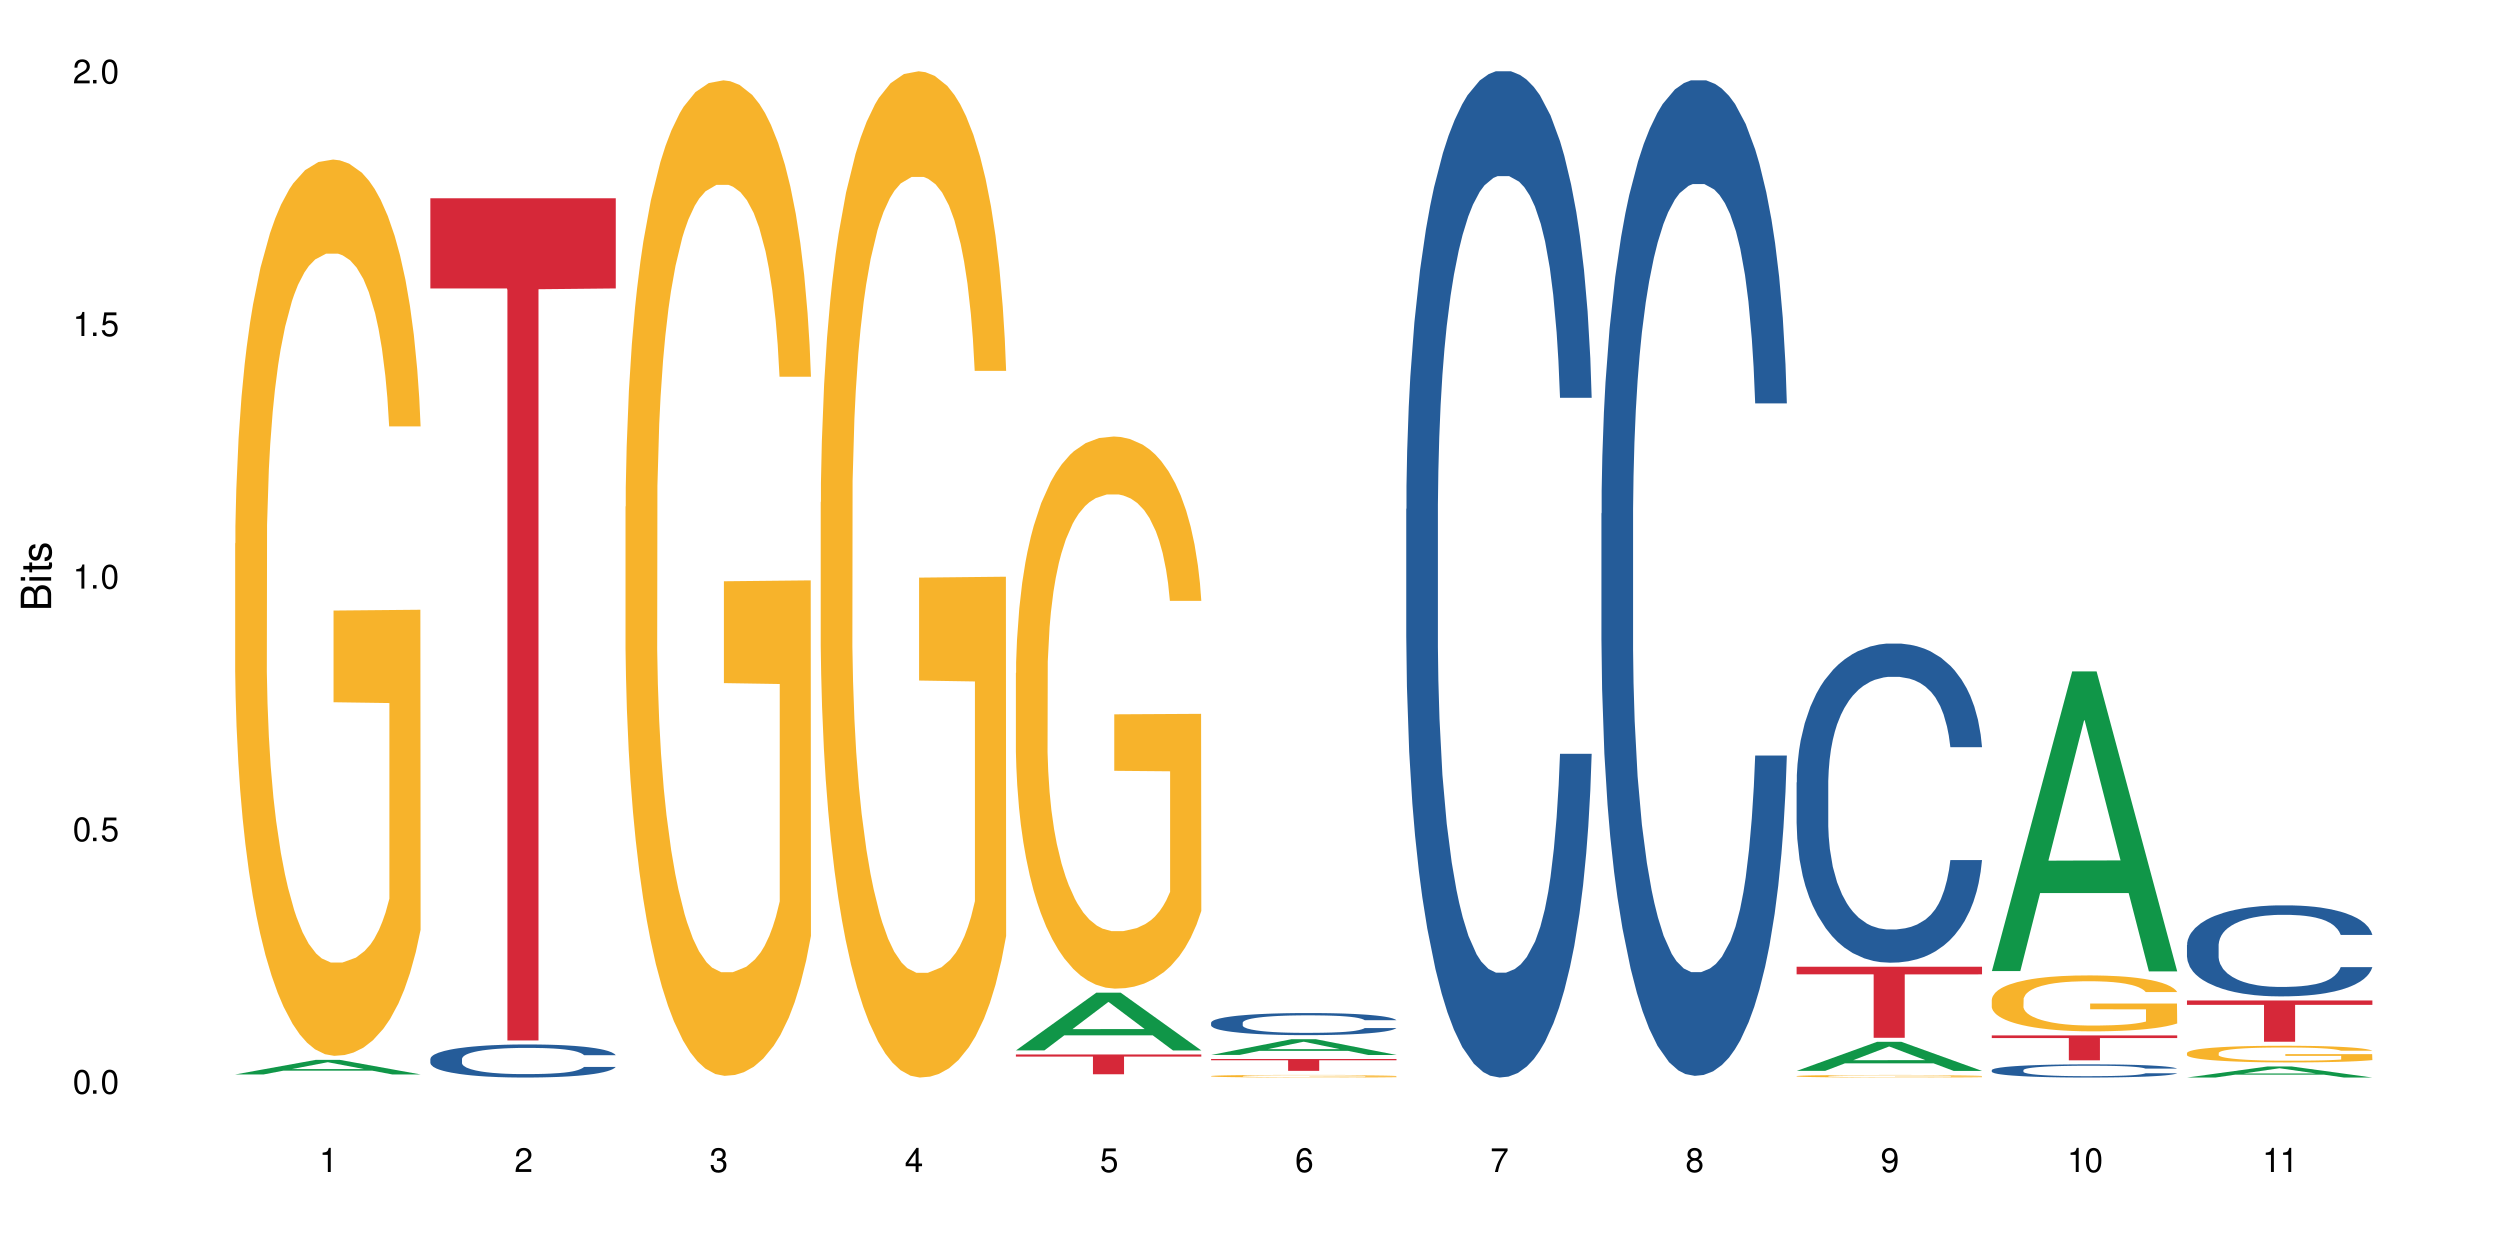 <?xml version="1.0" encoding="UTF-8"?>
<svg xmlns="http://www.w3.org/2000/svg" xmlns:xlink="http://www.w3.org/1999/xlink" width="720" height="360" viewBox="0 0 720 360">
<defs>
<g>
<g id="glyph-0-0">
</g>
<g id="glyph-0-1">
<path d="M 2.641 -6.938 C 2 -6.938 1.422 -6.656 1.078 -6.172 C 0.641 -5.562 0.406 -4.641 0.406 -3.359 C 0.406 -1.016 1.188 0.219 2.641 0.219 C 4.078 0.219 4.859 -1.016 4.859 -3.297 C 4.859 -4.641 4.656 -5.547 4.203 -6.172 C 3.844 -6.656 3.281 -6.938 2.641 -6.938 Z M 2.641 -6.188 C 3.547 -6.188 4 -5.25 4 -3.375 C 4 -1.406 3.562 -0.484 2.625 -0.484 C 1.734 -0.484 1.281 -1.438 1.281 -3.344 C 1.281 -5.25 1.734 -6.188 2.641 -6.188 Z M 2.641 -6.188 "/>
</g>
<g id="glyph-0-2">
<path d="M 1.828 -1 L 0.828 -1 L 0.828 0 L 1.828 0 Z M 1.828 -1 "/>
</g>
<g id="glyph-0-3">
<path d="M 4.562 -6.797 L 1.062 -6.797 L 0.547 -3.094 L 1.328 -3.094 C 1.719 -3.562 2.047 -3.734 2.578 -3.734 C 3.484 -3.734 4.062 -3.109 4.062 -2.094 C 4.062 -1.125 3.484 -0.531 2.578 -0.531 C 1.828 -0.531 1.375 -0.906 1.188 -1.672 L 0.328 -1.672 C 0.453 -1.109 0.547 -0.844 0.75 -0.594 C 1.125 -0.078 1.828 0.219 2.594 0.219 C 3.969 0.219 4.922 -0.781 4.922 -2.219 C 4.922 -3.562 4.031 -4.484 2.719 -4.484 C 2.25 -4.484 1.859 -4.359 1.469 -4.062 L 1.734 -5.969 L 4.562 -5.969 Z M 4.562 -6.797 "/>
</g>
<g id="glyph-0-4">
<path d="M 2.484 -4.938 L 2.484 0 L 3.328 0 L 3.328 -6.938 L 2.766 -6.938 C 2.469 -5.875 2.281 -5.734 0.984 -5.562 L 0.984 -4.938 Z M 2.484 -4.938 "/>
</g>
<g id="glyph-0-5">
<path d="M 4.859 -0.828 L 1.281 -0.828 C 1.359 -1.406 1.672 -1.781 2.5 -2.281 L 3.469 -2.828 C 4.406 -3.344 4.906 -4.062 4.906 -4.906 C 4.906 -5.484 4.672 -6.031 4.266 -6.406 C 3.859 -6.766 3.375 -6.938 2.719 -6.938 C 1.859 -6.938 1.219 -6.625 0.844 -6.031 C 0.609 -5.672 0.5 -5.234 0.484 -4.531 L 1.328 -4.531 C 1.359 -5.016 1.406 -5.281 1.531 -5.516 C 1.75 -5.938 2.188 -6.203 2.703 -6.203 C 3.469 -6.203 4.031 -5.641 4.031 -4.891 C 4.031 -4.344 3.719 -3.859 3.125 -3.516 L 2.234 -3 C 0.812 -2.172 0.406 -1.531 0.328 -0.016 L 4.859 -0.016 Z M 4.859 -0.828 "/>
</g>
<g id="glyph-0-6">
<path d="M 2.125 -3.188 L 2.578 -3.188 C 3.5 -3.188 3.984 -2.766 3.984 -1.922 C 3.984 -1.062 3.469 -0.531 2.594 -0.531 C 1.656 -0.531 1.203 -1 1.156 -2.016 L 0.312 -2.016 C 0.344 -1.453 0.438 -1.094 0.609 -0.781 C 0.953 -0.109 1.625 0.219 2.547 0.219 C 3.953 0.219 4.859 -0.625 4.859 -1.938 C 4.859 -2.828 4.516 -3.297 3.703 -3.594 C 4.344 -3.844 4.656 -4.328 4.656 -5.031 C 4.656 -6.219 3.875 -6.938 2.578 -6.938 C 1.203 -6.938 0.484 -6.172 0.453 -4.703 L 1.297 -4.703 C 1.312 -5.125 1.344 -5.359 1.453 -5.578 C 1.641 -5.969 2.062 -6.203 2.594 -6.203 C 3.344 -6.203 3.797 -5.75 3.797 -5 C 3.797 -4.516 3.609 -4.219 3.25 -4.047 C 3.016 -3.953 2.703 -3.922 2.125 -3.906 Z M 2.125 -3.188 "/>
</g>
<g id="glyph-0-7">
<path d="M 3.141 -1.672 L 3.141 0 L 3.984 0 L 3.984 -1.672 L 4.984 -1.672 L 4.984 -2.438 L 3.984 -2.438 L 3.984 -6.938 L 3.359 -6.938 L 0.266 -2.578 L 0.266 -1.672 Z M 3.141 -2.438 L 1 -2.438 L 3.141 -5.5 Z M 3.141 -2.438 "/>
</g>
<g id="glyph-0-8">
<path d="M 4.781 -5.125 C 4.609 -6.266 3.891 -6.938 2.844 -6.938 C 2.094 -6.938 1.422 -6.578 1.031 -5.953 C 0.594 -5.266 0.406 -4.422 0.406 -3.172 C 0.406 -2 0.578 -1.25 0.984 -0.641 C 1.359 -0.078 1.953 0.219 2.703 0.219 C 3.984 0.219 4.922 -0.75 4.922 -2.094 C 4.922 -3.375 4.062 -4.281 2.844 -4.281 C 2.172 -4.281 1.641 -4.031 1.281 -3.516 C 1.281 -5.234 1.828 -6.188 2.797 -6.188 C 3.391 -6.188 3.797 -5.797 3.938 -5.125 Z M 2.734 -3.531 C 3.547 -3.531 4.062 -2.953 4.062 -2.031 C 4.062 -1.156 3.484 -0.531 2.703 -0.531 C 1.922 -0.531 1.328 -1.188 1.328 -2.078 C 1.328 -2.938 1.906 -3.531 2.734 -3.531 Z M 2.734 -3.531 "/>
</g>
<g id="glyph-0-9">
<path d="M 4.984 -6.797 L 0.438 -6.797 L 0.438 -5.969 L 4.109 -5.969 C 2.5 -3.656 1.828 -2.234 1.328 0 L 2.219 0 C 2.594 -2.172 3.453 -4.047 4.984 -6.094 Z M 4.984 -6.797 "/>
</g>
<g id="glyph-0-10">
<path d="M 3.75 -3.656 C 4.469 -4.094 4.688 -4.438 4.688 -5.078 C 4.688 -6.172 3.844 -6.938 2.641 -6.938 C 1.438 -6.938 0.594 -6.172 0.594 -5.094 C 0.594 -4.438 0.812 -4.094 1.516 -3.656 C 0.734 -3.266 0.359 -2.703 0.359 -1.922 C 0.359 -0.656 1.281 0.219 2.641 0.219 C 3.984 0.219 4.922 -0.656 4.922 -1.922 C 4.922 -2.703 4.531 -3.266 3.75 -3.656 Z M 2.641 -6.188 C 3.359 -6.188 3.812 -5.75 3.812 -5.062 C 3.812 -4.406 3.344 -3.984 2.641 -3.984 C 1.922 -3.984 1.453 -4.406 1.453 -5.078 C 1.453 -5.75 1.922 -6.188 2.641 -6.188 Z M 2.641 -3.266 C 3.484 -3.266 4.062 -2.719 4.062 -1.906 C 4.062 -1.078 3.484 -0.531 2.625 -0.531 C 1.797 -0.531 1.219 -1.094 1.219 -1.906 C 1.219 -2.719 1.781 -3.266 2.641 -3.266 Z M 2.641 -3.266 "/>
</g>
<g id="glyph-0-11">
<path d="M 0.516 -1.578 C 0.672 -0.453 1.406 0.219 2.438 0.219 C 3.188 0.219 3.859 -0.141 4.266 -0.766 C 4.688 -1.453 4.891 -2.297 4.891 -3.547 C 4.891 -4.719 4.703 -5.453 4.312 -6.078 C 3.938 -6.641 3.344 -6.938 2.594 -6.938 C 1.297 -6.938 0.359 -5.969 0.359 -4.625 C 0.359 -3.344 1.234 -2.453 2.453 -2.453 C 3.094 -2.453 3.578 -2.672 4.016 -3.203 C 4 -1.484 3.469 -0.531 2.5 -0.531 C 1.906 -0.531 1.484 -0.906 1.359 -1.578 Z M 2.578 -6.203 C 3.375 -6.203 3.969 -5.531 3.969 -4.641 C 3.969 -3.797 3.391 -3.188 2.547 -3.188 C 1.734 -3.188 1.234 -3.766 1.234 -4.688 C 1.234 -5.562 1.797 -6.203 2.578 -6.203 Z M 2.578 -6.203 "/>
</g>
<g id="glyph-1-0">
</g>
<g id="glyph-1-1">
<path d="M 0 -0.953 L 0 -4.891 C 0 -5.719 -0.234 -6.344 -0.734 -6.797 C -1.188 -7.234 -1.812 -7.469 -2.5 -7.469 C -3.547 -7.469 -4.188 -7 -4.625 -5.875 C -4.984 -6.688 -5.625 -7.094 -6.531 -7.094 C -7.172 -7.094 -7.734 -6.859 -8.141 -6.391 C -8.562 -5.922 -8.75 -5.344 -8.75 -4.5 L -8.75 -0.953 Z M -4.984 -2.062 L -7.766 -2.062 L -7.766 -4.219 C -7.766 -4.844 -7.688 -5.203 -7.453 -5.5 C -7.219 -5.812 -6.859 -5.969 -6.375 -5.969 C -5.891 -5.969 -5.531 -5.812 -5.297 -5.5 C -5.062 -5.203 -4.984 -4.844 -4.984 -4.219 Z M -0.984 -2.062 L -4 -2.062 L -4 -4.781 C -4 -5.766 -3.438 -6.359 -2.484 -6.359 C -1.547 -6.359 -0.984 -5.766 -0.984 -4.781 Z M -0.984 -2.062 "/>
</g>
<g id="glyph-1-2">
<path d="M -6.281 -1.797 L -6.281 -0.797 L 0 -0.797 L 0 -1.797 Z M -8.75 -1.797 L -8.75 -0.797 L -7.484 -0.797 L -7.484 -1.797 Z M -8.75 -1.797 "/>
</g>
<g id="glyph-1-3">
<path d="M -6.281 -3.047 L -6.281 -2.016 L -8.016 -2.016 L -8.016 -1.016 L -6.281 -1.016 L -6.281 -0.172 L -5.469 -0.172 L -5.469 -1.016 L -0.719 -1.016 C -0.078 -1.016 0.281 -1.453 0.281 -2.234 C 0.281 -2.5 0.25 -2.719 0.188 -3.047 L -0.641 -3.047 C -0.609 -2.906 -0.594 -2.766 -0.594 -2.562 C -0.594 -2.141 -0.719 -2.016 -1.156 -2.016 L -5.469 -2.016 L -5.469 -3.047 Z M -6.281 -3.047 "/>
</g>
<g id="glyph-1-4">
<path d="M -4.531 -5.25 C -5.766 -5.25 -6.469 -4.422 -6.469 -2.969 C -6.469 -1.516 -5.719 -0.562 -4.547 -0.562 C -3.562 -0.562 -3.094 -1.062 -2.734 -2.562 L -2.516 -3.484 C -2.344 -4.188 -2.094 -4.469 -1.641 -4.469 C -1.047 -4.469 -0.641 -3.875 -0.641 -3 C -0.641 -2.453 -0.797 -2 -1.062 -1.75 C -1.25 -1.594 -1.422 -1.531 -1.875 -1.469 L -1.875 -0.406 C -0.422 -0.453 0.281 -1.266 0.281 -2.922 C 0.281 -4.5 -0.5 -5.516 -1.719 -5.516 C -2.656 -5.516 -3.172 -4.984 -3.469 -3.734 L -3.703 -2.766 C -3.891 -1.953 -4.156 -1.609 -4.594 -1.609 C -5.188 -1.609 -5.547 -2.125 -5.547 -2.938 C -5.547 -3.75 -5.203 -4.172 -4.531 -4.203 Z M -4.531 -5.25 "/>
</g>
</g>
</defs>
<rect x="-72" y="-36" width="864" height="432" fill="rgb(100%, 100%, 100%)" fill-opacity="1"/>
<path fill-rule="nonzero" fill="rgb(6.275%, 58.824%, 28.235%)" fill-opacity="1" d="M 67.73 309.438 L 67.789 309.434 L 90.895 305.25 L 97.91 305.25 L 121.133 309.441 L 112.973 309.441 L 107.152 308.344 L 81.652 308.344 L 75.945 309.438 L 67.73 309.438 L 84.105 307.895 L 104.816 307.891 L 94.488 305.934 L 94.375 305.93 L 94.262 305.941 L 84.047 307.891 L 84.105 307.895 Z M 67.73 309.438 "/>
<path fill-rule="nonzero" fill="rgb(96.863%, 70.196%, 16.863%)" fill-opacity="1" d="M 67.73 156.512 L 67.797 156.273 L 67.797 151.559 L 68.055 140.953 L 68.707 126.336 L 69.555 114.312 L 70.465 104.883 L 71.051 99.934 L 72.027 92.859 L 72.875 87.676 L 75.023 77.066 L 77.762 67.164 L 79.258 62.922 L 80.949 58.914 L 83.359 54.434 L 84.469 52.785 L 87.855 49.012 L 91.695 46.656 L 95.93 45.949 L 97.883 46.184 L 100.555 47.129 L 104.199 49.719 L 106.285 52.078 L 107.91 54.434 L 109.605 57.5 L 111.688 62.215 L 113.645 67.871 L 115.207 73.531 L 116.77 80.602 L 118.07 88.145 L 119.18 96.398 L 120.156 106.297 L 120.742 114.551 L 121.133 122.801 L 112.078 122.801 L 111.559 114.551 L 110.973 108.184 L 109.996 100.406 L 109.02 94.746 L 108.043 90.27 L 106.219 84.141 L 104.656 80.367 L 102.703 77.066 L 100.812 74.945 L 98.664 73.531 L 97.363 73.059 L 93.91 73.059 L 90.785 74.711 L 88.961 76.594 L 87.66 78.48 L 85.836 82.016 L 84.727 84.848 L 84.078 86.73 L 82.125 94.039 L 80.82 100.641 L 80.105 105.121 L 79.191 112.191 L 78.543 118.559 L 77.824 127.988 L 77.434 135.059 L 76.914 151.09 L 76.848 193.523 L 77.043 202.48 L 77.434 212.145 L 77.957 220.633 L 78.738 229.59 L 79.52 236.426 L 80.887 245.621 L 82.059 251.75 L 82.969 255.758 L 84.727 262.121 L 85.445 264.246 L 87.137 268.488 L 88.895 271.789 L 91.047 274.617 L 92.672 276.031 L 95.277 277.211 L 98.598 277.211 L 102.508 275.797 L 104.98 273.91 L 106.676 272.023 L 107.781 270.375 L 109.148 267.781 L 110.125 265.422 L 111.039 262.828 L 112.145 258.82 L 112.145 202.48 L 96.059 202.246 L 96.059 175.84 L 121.066 175.605 L 121.133 267.781 L 119.766 274.145 L 118.07 280.273 L 116.441 284.988 L 114.75 288.996 L 112.34 293.477 L 110.387 296.305 L 107.391 299.605 L 104.656 301.727 L 101.789 303.141 L 99.25 303.848 L 96.254 304.086 L 93.586 303.613 L 90.719 302.199 L 88.441 300.312 L 86.355 297.953 L 84.273 294.891 L 81.668 289.941 L 79.973 285.934 L 78.215 280.98 L 76.457 275.09 L 74.895 268.723 L 73.852 263.773 L 72.812 258.113 L 71.703 251.043 L 70.66 243.027 L 69.879 235.719 L 69.164 227.469 L 68.645 219.688 L 68.121 209.082 L 67.859 200.594 L 67.73 193.285 Z M 67.73 156.512 "/>
<path fill-rule="nonzero" fill="rgb(14.51%, 36.078%, 60%)" fill-opacity="1" d="M 123.941 304.953 L 124.008 304.941 L 124.008 304.734 L 124.203 304.402 L 124.66 303.984 L 125.113 303.699 L 126.285 303.184 L 127.914 302.688 L 129.609 302.305 L 130.844 302.078 L 131.953 301.906 L 134.492 301.582 L 136.121 301.418 L 137.879 301.27 L 140.027 301.121 L 141.59 301.035 L 145.109 300.895 L 147.711 300.832 L 149.73 300.809 L 154.094 300.809 L 156.699 300.844 L 158.59 300.887 L 160.672 300.957 L 162.43 301.035 L 165.492 301.227 L 168.227 301.469 L 169.465 301.609 L 171.418 301.879 L 172.914 302.141 L 173.957 302.367 L 175.129 302.688 L 176.172 303.082 L 176.953 303.523 L 177.344 303.898 L 168.227 303.898 L 167.77 303.551 L 167.25 303.281 L 166.273 302.922 L 165.297 302.672 L 163.93 302.418 L 162.691 302.254 L 160.996 302.086 L 159.5 301.984 L 157.938 301.906 L 156.438 301.852 L 153.574 301.801 L 150.254 301.801 L 149.016 301.816 L 146.477 301.887 L 145.109 301.949 L 143.152 302.07 L 141.785 302.184 L 140.156 302.359 L 139.051 302.504 L 137.684 302.73 L 136.707 302.934 L 135.598 303.219 L 134.949 303.438 L 134.363 303.68 L 133.84 303.969 L 133.449 304.273 L 133.191 304.594 L 133.059 304.91 L 133.059 306.258 L 133.191 306.57 L 133.516 306.938 L 134.363 307.469 L 135.598 307.93 L 137.031 308.297 L 138.398 308.555 L 139.18 308.68 L 140.223 308.816 L 141.852 308.992 L 144.195 309.164 L 145.562 309.234 L 147.648 309.305 L 149.797 309.34 L 152.66 309.34 L 155.203 309.305 L 156.895 309.262 L 158.652 309.191 L 161.062 309.043 L 162.559 308.906 L 163.863 308.738 L 164.84 308.574 L 165.492 308.434 L 166.469 308.164 L 167.25 307.867 L 167.836 307.562 L 168.227 307.27 L 177.344 307.27 L 176.953 307.617 L 176.367 307.957 L 175.781 308.207 L 174.867 308.512 L 173.828 308.781 L 172.328 309.086 L 171.09 309.289 L 169.465 309.504 L 167.965 309.672 L 166.336 309.82 L 163.93 309.992 L 162.363 310.078 L 160.672 310.16 L 158.652 310.227 L 156.113 310.289 L 153.379 310.324 L 150.84 310.332 L 148.102 310.316 L 146.086 310.281 L 143.414 310.203 L 140.094 310.047 L 137.684 309.879 L 135.793 309.715 L 134.168 309.539 L 132.344 309.305 L 130 308.922 L 128.566 308.625 L 127.59 308.383 L 126.48 308.043 L 125.699 307.738 L 124.789 307.25 L 124.137 306.633 L 123.941 306.152 Z M 123.941 304.953 "/>
<path fill-rule="nonzero" fill="rgb(83.922%, 15.686%, 22.353%)" fill-opacity="1" d="M 123.941 57.109 L 177.344 57.109 L 177.344 83.07 L 155.086 83.301 L 155.086 299.645 L 146.133 299.645 L 146.133 83.527 L 146.004 83.07 L 123.941 83.07 Z M 123.941 57.109 "/>
<path fill-rule="nonzero" fill="rgb(96.863%, 70.196%, 16.863%)" fill-opacity="1" d="M 180.152 145.934 L 180.219 145.672 L 180.219 140.438 L 180.48 128.652 L 181.129 112.418 L 181.977 99.066 L 182.891 88.594 L 183.477 83.094 L 184.453 75.238 L 185.297 69.477 L 187.449 57.695 L 190.184 46.699 L 191.68 41.984 L 193.375 37.535 L 195.785 32.559 L 196.891 30.727 L 200.277 26.535 L 204.121 23.918 L 208.352 23.133 L 210.305 23.395 L 212.977 24.441 L 216.621 27.32 L 218.707 29.941 L 220.336 32.559 L 222.027 35.961 L 224.113 41.199 L 226.066 47.484 L 227.629 53.766 L 229.191 61.621 L 230.492 70 L 231.602 79.168 L 232.578 90.164 L 233.164 99.328 L 233.555 108.492 L 224.504 108.492 L 223.98 99.328 L 223.395 92.258 L 222.418 83.617 L 221.441 77.332 L 220.465 72.359 L 218.641 65.551 L 217.078 61.359 L 215.125 57.695 L 213.238 55.34 L 211.086 53.766 L 209.785 53.242 L 206.332 53.242 L 203.207 55.078 L 201.383 57.172 L 200.082 59.266 L 198.258 63.195 L 197.152 66.336 L 196.5 68.43 L 194.547 76.547 L 193.242 83.879 L 192.527 88.855 L 191.617 96.711 L 190.965 103.777 L 190.246 114.254 L 189.855 122.109 L 189.336 139.914 L 189.27 187.043 L 189.465 196.996 L 189.855 207.73 L 190.379 217.156 L 191.16 227.105 L 191.941 234.699 L 193.309 244.91 L 194.48 251.719 L 195.395 256.172 L 197.152 263.238 L 197.867 265.598 L 199.562 270.309 L 201.32 273.977 L 203.469 277.117 L 205.098 278.688 L 207.699 279.996 L 211.023 279.996 L 214.93 278.426 L 217.402 276.332 L 219.098 274.238 L 220.203 272.406 L 221.57 269.523 L 222.551 266.906 L 223.461 264.027 L 224.566 259.574 L 224.566 196.996 L 208.484 196.734 L 208.484 167.406 L 233.488 167.145 L 233.555 269.523 L 232.188 276.594 L 230.492 283.402 L 228.867 288.641 L 227.172 293.09 L 224.762 298.066 L 222.809 301.207 L 219.812 304.871 L 217.078 307.23 L 214.215 308.801 L 211.672 309.586 L 208.68 309.848 L 206.008 309.324 L 203.141 307.754 L 200.863 305.66 L 198.777 303.039 L 196.695 299.637 L 194.09 294.137 L 192.398 289.688 L 190.641 284.188 L 188.879 277.641 L 187.316 270.57 L 186.277 265.074 L 185.234 258.789 L 184.125 250.934 L 183.086 242.031 L 182.305 233.914 L 181.586 224.75 L 181.066 216.109 L 180.543 204.324 L 180.285 194.898 L 180.152 186.781 Z M 180.152 145.934 "/>
<path fill-rule="nonzero" fill="rgb(96.863%, 70.196%, 16.863%)" fill-opacity="1" d="M 236.367 144.652 L 236.43 144.387 L 236.43 139.094 L 236.691 127.184 L 237.344 110.777 L 238.188 97.277 L 239.102 86.691 L 239.688 81.133 L 240.664 73.195 L 241.512 67.371 L 243.66 55.461 L 246.395 44.348 L 247.891 39.582 L 249.586 35.082 L 251.996 30.055 L 253.102 28.203 L 256.488 23.965 L 260.332 21.32 L 264.562 20.527 L 266.516 20.789 L 269.188 21.848 L 272.836 24.762 L 274.918 27.406 L 276.547 30.055 L 278.238 33.496 L 280.324 38.789 L 282.277 45.141 L 283.84 51.492 L 285.402 59.43 L 286.707 67.902 L 287.812 77.164 L 288.789 88.281 L 289.375 97.543 L 289.766 106.805 L 280.715 106.805 L 280.191 97.543 L 279.605 90.398 L 278.629 81.664 L 277.652 75.312 L 276.676 70.281 L 274.852 63.402 L 273.289 59.168 L 271.336 55.461 L 269.449 53.078 L 267.301 51.492 L 265.996 50.961 L 262.543 50.961 L 259.418 52.816 L 257.594 54.934 L 256.293 57.051 L 254.469 61.02 L 253.363 64.195 L 252.711 66.312 L 250.758 74.516 L 249.457 81.93 L 248.738 86.957 L 247.828 94.898 L 247.176 102.043 L 246.461 112.629 L 246.07 120.57 L 245.547 138.566 L 245.484 186.207 L 245.68 196.262 L 246.07 207.113 L 246.59 216.641 L 247.371 226.699 L 248.152 234.375 L 249.52 244.695 L 250.691 251.578 L 251.605 256.078 L 253.363 263.223 L 254.078 265.605 L 255.773 270.367 L 257.531 274.074 L 259.68 277.25 L 261.309 278.836 L 263.914 280.16 L 267.234 280.16 L 271.141 278.574 L 273.617 276.457 L 275.309 274.34 L 276.418 272.484 L 277.785 269.574 L 278.762 266.926 L 279.672 264.016 L 280.781 259.516 L 280.781 196.262 L 264.695 195.996 L 264.695 166.355 L 289.699 166.09 L 289.766 269.574 L 288.398 276.719 L 286.707 283.602 L 285.078 288.895 L 283.383 293.395 L 280.977 298.422 L 279.02 301.598 L 276.023 305.305 L 273.289 307.688 L 270.426 309.273 L 267.887 310.066 L 264.891 310.332 L 262.219 309.805 L 259.355 308.215 L 257.074 306.098 L 254.992 303.453 L 252.906 300.012 L 250.301 294.453 L 248.609 289.953 L 246.852 284.395 L 245.094 277.777 L 243.527 270.633 L 242.488 265.074 L 241.445 258.723 L 240.34 250.781 L 239.297 241.785 L 238.516 233.578 L 237.797 224.316 L 237.277 215.582 L 236.758 203.672 L 236.496 194.145 L 236.367 185.941 Z M 236.367 144.652 "/>
<path fill-rule="nonzero" fill="rgb(6.275%, 58.824%, 28.235%)" fill-opacity="1" d="M 292.578 302.512 L 292.633 302.496 L 315.738 285.891 L 322.758 285.891 L 345.977 302.527 L 337.82 302.527 L 332 298.184 L 306.496 298.184 L 300.793 302.512 L 292.578 302.512 L 308.949 296.387 L 329.66 296.371 L 319.336 288.609 L 319.219 288.594 L 319.105 288.641 L 308.895 296.371 L 308.949 296.387 Z M 292.578 302.512 "/>
<path fill-rule="nonzero" fill="rgb(96.863%, 70.196%, 16.863%)" fill-opacity="1" d="M 292.578 193.82 L 292.641 193.676 L 292.641 190.77 L 292.902 184.234 L 293.555 175.23 L 294.398 167.824 L 295.312 162.016 L 295.898 158.969 L 296.875 154.609 L 297.723 151.414 L 299.871 144.879 L 302.605 138.781 L 304.105 136.168 L 305.797 133.699 L 308.207 130.938 L 309.312 129.922 L 312.699 127.598 L 316.543 126.148 L 320.773 125.711 L 322.73 125.855 L 325.398 126.438 L 329.047 128.035 L 331.129 129.488 L 332.758 130.938 L 334.449 132.828 L 336.535 135.73 L 338.488 139.219 L 340.051 142.703 L 341.613 147.059 L 342.918 151.707 L 344.023 156.789 L 345 162.887 L 345.586 167.969 L 345.977 173.055 L 336.926 173.055 L 336.406 167.969 L 335.82 164.051 L 334.84 159.258 L 333.863 155.773 L 332.887 153.012 L 331.066 149.238 L 329.5 146.914 L 327.547 144.879 L 325.66 143.574 L 323.512 142.703 L 322.207 142.41 L 318.758 142.41 L 315.629 143.43 L 313.809 144.59 L 312.504 145.75 L 310.68 147.93 L 309.574 149.672 L 308.922 150.836 L 306.969 155.336 L 305.668 159.402 L 304.949 162.16 L 304.039 166.52 L 303.387 170.438 L 302.672 176.25 L 302.281 180.605 L 301.758 190.48 L 301.695 216.621 L 301.891 222.137 L 302.281 228.094 L 302.801 233.32 L 303.582 238.84 L 304.363 243.051 L 305.73 248.715 L 306.902 252.488 L 307.816 254.957 L 309.574 258.879 L 310.289 260.188 L 311.984 262.801 L 313.742 264.832 L 315.891 266.574 L 317.52 267.445 L 320.125 268.172 L 323.445 268.172 L 327.352 267.301 L 329.828 266.141 L 331.52 264.977 L 332.629 263.961 L 333.996 262.363 L 334.973 260.914 L 335.883 259.316 L 336.992 256.848 L 336.992 222.137 L 320.906 221.992 L 320.906 205.727 L 345.914 205.582 L 345.977 262.363 L 344.609 266.285 L 342.918 270.062 L 341.289 272.965 L 339.598 275.434 L 337.188 278.195 L 335.234 279.938 L 332.238 281.969 L 329.5 283.277 L 326.637 284.148 L 324.098 284.582 L 321.102 284.727 L 318.43 284.438 L 315.566 283.566 L 313.285 282.406 L 311.203 280.953 L 309.117 279.066 L 306.512 276.016 L 304.82 273.547 L 303.062 270.496 L 301.305 266.867 L 299.742 262.945 L 298.699 259.895 L 297.656 256.41 L 296.551 252.055 L 295.508 247.117 L 294.727 242.613 L 294.008 237.531 L 293.488 232.738 L 292.969 226.203 L 292.707 220.977 L 292.578 216.473 Z M 292.578 193.82 "/>
<path fill-rule="nonzero" fill="rgb(83.922%, 15.686%, 22.353%)" fill-opacity="1" d="M 292.578 303.691 L 345.977 303.691 L 345.977 304.301 L 323.723 304.305 L 323.723 309.395 L 314.77 309.395 L 314.77 304.312 L 314.637 304.301 L 292.578 304.301 Z M 292.578 303.691 "/>
<path fill-rule="nonzero" fill="rgb(6.275%, 58.824%, 28.235%)" fill-opacity="1" d="M 348.789 303.828 L 348.844 303.824 L 371.953 299.289 L 378.969 299.289 L 402.188 303.832 L 394.031 303.832 L 388.211 302.645 L 362.711 302.645 L 357.004 303.828 L 348.789 303.828 L 365.164 302.156 L 385.871 302.152 L 375.547 300.031 L 375.434 300.027 L 375.316 300.039 L 365.105 302.152 L 365.164 302.156 Z M 348.789 303.828 "/>
<path fill-rule="nonzero" fill="rgb(14.51%, 36.078%, 60%)" fill-opacity="1" d="M 348.789 294.527 L 348.852 294.523 L 348.852 294.383 L 349.051 294.164 L 349.504 293.883 L 349.961 293.691 L 351.133 293.348 L 352.762 293.016 L 354.453 292.762 L 355.691 292.609 L 356.797 292.492 L 359.34 292.277 L 360.965 292.168 L 362.727 292.066 L 364.875 291.969 L 366.438 291.91 L 369.953 291.816 L 372.559 291.777 L 374.578 291.758 L 378.941 291.758 L 381.547 291.781 L 383.434 291.812 L 385.52 291.859 L 387.277 291.91 L 390.336 292.039 L 393.07 292.203 L 394.309 292.293 L 396.262 292.477 L 397.762 292.648 L 398.805 292.801 L 399.977 293.016 L 401.016 293.277 L 401.797 293.574 L 402.188 293.824 L 393.07 293.824 L 392.617 293.594 L 392.094 293.41 L 391.117 293.172 L 390.141 293.004 L 388.773 292.836 L 387.535 292.727 L 385.844 292.613 L 384.344 292.547 L 382.781 292.492 L 381.285 292.457 L 378.418 292.422 L 375.098 292.422 L 373.859 292.434 L 371.32 292.48 L 369.953 292.523 L 368 292.602 L 366.633 292.68 L 365.004 292.797 L 363.898 292.895 L 362.531 293.047 L 361.551 293.18 L 360.445 293.371 L 359.793 293.516 L 359.207 293.68 L 358.688 293.871 L 358.297 294.074 L 358.035 294.289 L 357.906 294.5 L 357.906 295.402 L 358.035 295.613 L 358.363 295.855 L 359.207 296.211 L 360.445 296.52 L 361.879 296.766 L 363.246 296.938 L 364.027 297.02 L 365.07 297.113 L 366.695 297.23 L 369.043 297.344 L 370.41 297.391 L 372.492 297.438 L 374.641 297.461 L 377.508 297.461 L 380.047 297.438 L 381.742 297.41 L 383.5 297.363 L 385.91 297.266 L 387.406 297.172 L 388.707 297.059 L 389.688 296.949 L 390.336 296.855 L 391.312 296.676 L 392.094 296.48 L 392.68 296.273 L 393.07 296.078 L 402.188 296.078 L 401.797 296.309 L 401.211 296.535 L 400.625 296.707 L 399.715 296.91 L 398.672 297.09 L 397.176 297.293 L 395.938 297.426 L 394.309 297.574 L 392.812 297.684 L 391.184 297.781 L 388.773 297.898 L 387.211 297.957 L 385.52 298.008 L 383.5 298.055 L 380.961 298.098 L 378.223 298.121 L 375.684 298.125 L 372.949 298.113 L 370.93 298.09 L 368.262 298.039 L 364.938 297.934 L 362.531 297.824 L 360.641 297.711 L 359.012 297.598 L 357.188 297.438 L 354.844 297.184 L 353.41 296.984 L 352.434 296.82 L 351.328 296.594 L 350.547 296.391 L 349.637 296.066 L 348.984 295.652 L 348.789 295.332 Z M 348.789 294.527 "/>
<path fill-rule="nonzero" fill="rgb(96.863%, 70.196%, 16.863%)" fill-opacity="1" d="M 348.789 309.898 L 348.852 309.898 L 348.852 309.883 L 349.113 309.852 L 349.766 309.809 L 350.613 309.773 L 351.523 309.746 L 352.109 309.73 L 353.086 309.711 L 353.934 309.695 L 356.082 309.664 L 358.816 309.637 L 360.316 309.621 L 362.008 309.609 L 364.418 309.598 L 365.523 309.594 L 368.91 309.582 L 372.754 309.574 L 381.609 309.574 L 385.258 309.582 L 387.34 309.59 L 388.969 309.598 L 390.664 309.605 L 392.746 309.621 L 394.699 309.637 L 396.262 309.652 L 397.824 309.676 L 399.129 309.695 L 400.234 309.723 L 401.211 309.75 L 401.797 309.773 L 402.188 309.797 L 393.137 309.797 L 392.617 309.773 L 392.031 309.754 L 390.078 309.715 L 389.098 309.703 L 387.277 309.684 L 385.715 309.672 L 383.758 309.664 L 381.871 309.656 L 379.723 309.652 L 374.969 309.652 L 371.844 309.656 L 370.02 309.664 L 368.715 309.668 L 366.891 309.68 L 365.785 309.688 L 365.133 309.691 L 363.18 309.715 L 361.879 309.734 L 361.16 309.746 L 360.25 309.766 L 359.598 309.785 L 358.883 309.812 L 358.492 309.836 L 357.969 309.883 L 357.906 310.008 L 358.102 310.035 L 358.492 310.062 L 359.012 310.086 L 359.793 310.113 L 360.574 310.133 L 361.941 310.16 L 363.117 310.18 L 364.027 310.191 L 365.785 310.207 L 366.5 310.215 L 368.195 310.227 L 369.953 310.238 L 372.102 310.246 L 373.73 310.25 L 376.336 310.254 L 379.656 310.254 L 383.562 310.25 L 386.039 310.242 L 387.73 310.238 L 388.84 310.234 L 390.207 310.227 L 391.184 310.219 L 392.094 310.211 L 393.203 310.199 L 393.203 310.035 L 377.117 310.031 L 377.117 309.953 L 402.125 309.953 L 402.188 310.227 L 400.82 310.246 L 399.129 310.262 L 397.5 310.277 L 395.809 310.289 L 393.398 310.301 L 391.445 310.309 L 388.449 310.32 L 385.715 310.324 L 382.848 310.328 L 380.309 310.332 L 374.641 310.332 L 371.777 310.328 L 369.496 310.32 L 367.414 310.312 L 365.328 310.305 L 362.727 310.289 L 361.031 310.277 L 359.273 310.266 L 357.516 310.246 L 355.953 310.227 L 354.91 310.215 L 353.867 310.195 L 352.762 310.176 L 351.719 310.152 L 350.938 310.133 L 350.223 310.105 L 349.699 310.082 L 349.18 310.051 L 348.918 310.027 L 348.789 310.008 Z M 348.789 309.898 "/>
<path fill-rule="nonzero" fill="rgb(83.922%, 15.686%, 22.353%)" fill-opacity="1" d="M 348.789 304.996 L 402.188 304.996 L 402.188 305.359 L 379.934 305.363 L 379.934 308.41 L 370.98 308.41 L 370.98 305.367 L 370.848 305.359 L 348.789 305.359 Z M 348.789 304.996 "/>
<path fill-rule="nonzero" fill="rgb(14.51%, 36.078%, 60%)" fill-opacity="1" d="M 405 146.621 L 405.066 146.355 L 405.066 140 L 405.262 129.934 L 405.715 117.215 L 406.172 108.477 L 407.344 92.844 L 408.973 77.746 L 410.664 66.09 L 411.902 59.203 L 413.012 53.902 L 415.551 44.102 L 417.18 39.07 L 418.938 34.566 L 421.086 30.062 L 422.648 27.414 L 426.164 23.176 L 428.77 21.32 L 430.789 20.527 L 435.152 20.527 L 437.758 21.586 L 439.645 22.91 L 441.73 25.031 L 443.488 27.414 L 446.547 33.242 L 449.285 40.66 L 450.52 44.898 L 452.473 53.109 L 453.973 61.055 L 455.016 67.945 L 456.188 77.746 L 457.227 89.668 L 458.012 103.176 L 458.402 114.566 L 449.285 114.566 L 448.828 103.973 L 448.309 95.758 L 447.328 84.898 L 446.352 77.215 L 444.984 69.535 L 443.746 64.5 L 442.055 59.469 L 440.559 56.289 L 438.992 53.902 L 437.496 52.316 L 434.629 50.727 L 431.309 50.727 L 430.07 51.254 L 427.531 53.375 L 426.164 55.23 L 424.211 58.938 L 422.844 62.383 L 421.215 67.68 L 420.109 72.184 L 418.742 79.07 L 417.766 85.164 L 416.656 93.906 L 416.004 100.527 L 415.418 107.945 L 414.898 116.688 L 414.508 125.957 L 414.246 135.762 L 414.117 145.297 L 414.117 186.355 L 414.246 195.895 L 414.574 207.02 L 415.418 223.18 L 416.656 237.219 L 418.09 248.344 L 419.457 256.293 L 420.238 260 L 421.281 264.238 L 422.91 269.535 L 425.254 274.836 L 426.621 276.953 L 428.703 279.074 L 430.855 280.133 L 433.719 280.133 L 436.258 279.074 L 437.953 277.75 L 439.711 275.629 L 442.121 271.125 L 443.617 266.887 L 444.922 261.855 L 445.898 256.82 L 446.547 252.582 L 447.523 244.371 L 448.309 235.363 L 448.895 226.094 L 449.285 217.086 L 458.402 217.086 L 458.012 227.684 L 457.426 238.012 L 456.836 245.695 L 455.926 254.969 L 454.883 263.18 L 453.387 272.449 L 452.148 278.543 L 450.52 285.168 L 449.023 290.199 L 447.395 294.703 L 444.984 300 L 443.422 302.648 L 441.73 305.035 L 439.711 307.152 L 437.172 309.008 L 434.434 310.066 L 431.895 310.332 L 429.16 309.801 L 427.141 308.742 L 424.473 306.359 L 421.148 301.59 L 418.742 296.559 L 416.852 291.523 L 415.223 286.227 L 413.402 279.074 L 411.055 267.418 L 409.625 258.41 L 408.648 250.992 L 407.539 240.664 L 406.758 231.391 L 405.848 216.555 L 405.195 197.746 L 405 183.18 Z M 405 146.621 "/>
<path fill-rule="nonzero" fill="rgb(14.51%, 36.078%, 60%)" fill-opacity="1" d="M 461.211 147.883 L 461.277 147.621 L 461.277 141.332 L 461.473 131.371 L 461.926 118.793 L 462.383 110.145 L 463.555 94.68 L 465.184 79.742 L 466.879 68.211 L 468.113 61.395 L 469.223 56.152 L 471.762 46.457 L 473.391 41.477 L 475.148 37.023 L 477.297 32.566 L 478.859 29.945 L 482.375 25.754 L 484.98 23.918 L 487 23.133 L 491.363 23.133 L 493.969 24.18 L 495.855 25.492 L 497.941 27.586 L 499.699 29.945 L 502.762 35.711 L 505.496 43.051 L 506.73 47.242 L 508.688 55.367 L 510.184 63.23 L 511.227 70.043 L 512.398 79.742 L 513.441 91.535 L 514.223 104.902 L 514.613 116.172 L 505.496 116.172 L 505.039 105.688 L 504.52 97.562 L 503.543 86.816 L 502.562 79.219 L 501.195 71.617 L 499.961 66.637 L 498.266 61.656 L 496.77 58.512 L 495.207 56.152 L 493.707 54.582 L 490.844 53.008 L 487.52 53.008 L 486.285 53.535 L 483.742 55.629 L 482.375 57.465 L 480.422 61.133 L 479.055 64.539 L 477.426 69.781 L 476.32 74.238 L 474.953 81.051 L 473.977 87.078 L 472.867 95.727 L 472.219 102.281 L 471.633 109.617 L 471.109 118.266 L 470.719 127.441 L 470.457 137.137 L 470.328 146.57 L 470.328 187.195 L 470.457 196.629 L 470.785 207.637 L 471.633 223.625 L 472.867 237.516 L 474.301 248.52 L 475.668 256.383 L 476.449 260.051 L 477.492 264.246 L 479.121 269.488 L 481.465 274.73 L 482.832 276.824 L 484.918 278.922 L 487.066 279.969 L 489.93 279.969 L 492.469 278.922 L 494.164 277.613 L 495.922 275.516 L 498.332 271.059 L 499.828 266.867 L 501.133 261.887 L 502.109 256.906 L 502.762 252.715 L 503.738 244.59 L 504.52 235.68 L 505.105 226.508 L 505.496 217.594 L 514.613 217.594 L 514.223 228.078 L 513.637 238.301 L 513.051 245.898 L 512.137 255.074 L 511.094 263.199 L 509.598 272.371 L 508.359 278.398 L 506.73 284.949 L 505.234 289.93 L 503.605 294.387 L 501.195 299.625 L 499.633 302.246 L 497.941 304.605 L 495.922 306.703 L 493.383 308.539 L 490.648 309.586 L 488.105 309.848 L 485.371 309.324 L 483.352 308.273 L 480.684 305.918 L 477.363 301.199 L 474.953 296.219 L 473.062 291.238 L 471.438 286 L 469.613 278.922 L 467.27 267.391 L 465.836 258.48 L 464.859 251.141 L 463.75 240.922 L 462.969 231.746 L 462.059 217.07 L 461.406 198.465 L 461.211 184.051 Z M 461.211 147.883 "/>
<path fill-rule="nonzero" fill="rgb(6.275%, 58.824%, 28.235%)" fill-opacity="1" d="M 517.422 308.418 L 517.48 308.41 L 540.586 300.047 L 547.602 300.047 L 570.824 308.426 L 562.664 308.426 L 556.848 306.238 L 531.344 306.238 L 525.637 308.418 L 517.422 308.418 L 533.797 305.332 L 554.508 305.324 L 544.18 301.418 L 544.066 301.41 L 543.953 301.434 L 533.738 305.324 L 533.797 305.332 Z M 517.422 308.418 "/>
<path fill-rule="nonzero" fill="rgb(14.51%, 36.078%, 60%)" fill-opacity="1" d="M 517.422 225.348 L 517.488 225.262 L 517.488 223.246 L 517.684 220.055 L 518.141 216.023 L 518.594 213.25 L 519.766 208.293 L 521.395 203.508 L 523.09 199.809 L 524.324 197.625 L 525.434 195.945 L 527.973 192.836 L 529.602 191.242 L 531.359 189.812 L 533.508 188.387 L 535.07 187.547 L 538.586 186.203 L 541.191 185.613 L 543.211 185.363 L 547.574 185.363 L 550.18 185.699 L 552.066 186.117 L 554.152 186.789 L 555.91 187.547 L 558.973 189.395 L 561.707 191.746 L 562.945 193.09 L 564.898 195.695 L 566.395 198.215 L 567.438 200.398 L 568.609 203.508 L 569.652 207.285 L 570.434 211.57 L 570.824 215.184 L 561.707 215.184 L 561.25 211.824 L 560.73 209.219 L 559.754 205.773 L 558.777 203.34 L 557.41 200.902 L 556.172 199.305 L 554.477 197.711 L 552.98 196.703 L 551.418 195.945 L 549.918 195.441 L 547.055 194.938 L 543.734 194.938 L 542.496 195.105 L 539.957 195.777 L 538.586 196.367 L 536.633 197.543 L 535.266 198.633 L 533.637 200.312 L 532.531 201.742 L 531.164 203.926 L 530.188 205.859 L 529.078 208.629 L 528.43 210.73 L 527.844 213.082 L 527.32 215.855 L 526.93 218.797 L 526.672 221.902 L 526.539 224.926 L 526.539 237.949 L 526.672 240.973 L 526.996 244.5 L 527.844 249.625 L 529.078 254.078 L 530.512 257.605 L 531.879 260.125 L 532.66 261.301 L 533.703 262.645 L 535.332 264.324 L 537.676 266.004 L 539.043 266.676 L 541.129 267.348 L 543.277 267.684 L 546.141 267.684 L 548.684 267.348 L 550.375 266.93 L 552.133 266.258 L 554.543 264.828 L 556.039 263.484 L 557.344 261.891 L 558.32 260.293 L 558.973 258.949 L 559.949 256.344 L 560.73 253.488 L 561.316 250.547 L 561.707 247.691 L 570.824 247.691 L 570.434 251.051 L 569.848 254.328 L 569.262 256.766 L 568.348 259.703 L 567.309 262.309 L 565.809 265.25 L 564.57 267.18 L 562.945 269.281 L 561.445 270.879 L 559.816 272.305 L 557.41 273.984 L 555.844 274.824 L 554.152 275.582 L 552.133 276.254 L 549.594 276.84 L 546.859 277.18 L 544.32 277.262 L 541.582 277.094 L 539.566 276.758 L 536.895 276 L 533.574 274.488 L 531.164 272.895 L 529.273 271.297 L 527.648 269.617 L 525.824 267.348 L 523.48 263.652 L 522.047 260.797 L 521.07 258.445 L 519.961 255.168 L 519.18 252.23 L 518.27 247.523 L 517.617 241.559 L 517.422 236.941 Z M 517.422 225.348 "/>
<path fill-rule="nonzero" fill="rgb(96.863%, 70.196%, 16.863%)" fill-opacity="1" d="M 517.422 309.906 L 517.488 309.906 L 517.488 309.895 L 517.75 309.863 L 518.398 309.82 L 519.246 309.785 L 520.156 309.758 L 520.742 309.742 L 521.723 309.723 L 522.566 309.707 L 524.715 309.68 L 527.453 309.648 L 528.949 309.637 L 530.645 309.625 L 533.051 309.613 L 534.16 309.609 L 537.547 309.598 L 541.387 309.59 L 550.246 309.59 L 553.891 309.598 L 555.977 309.605 L 557.605 309.613 L 559.297 309.621 L 561.379 309.637 L 563.336 309.652 L 564.898 309.668 L 566.461 309.688 L 567.762 309.711 L 568.871 309.734 L 569.848 309.762 L 570.434 309.785 L 570.824 309.809 L 561.773 309.809 L 561.25 309.785 L 560.664 309.77 L 559.688 309.746 L 557.734 309.715 L 555.91 309.699 L 554.348 309.688 L 552.395 309.68 L 550.504 309.672 L 548.355 309.668 L 543.602 309.668 L 540.477 309.672 L 538.652 309.676 L 537.352 309.684 L 535.527 309.691 L 534.418 309.699 L 533.77 309.707 L 531.816 309.727 L 530.512 309.746 L 529.797 309.758 L 528.883 309.781 L 528.234 309.797 L 527.516 309.824 L 527.125 309.844 L 526.605 309.891 L 526.539 310.016 L 526.734 310.039 L 527.125 310.066 L 527.648 310.094 L 528.43 310.117 L 529.211 310.137 L 530.578 310.164 L 531.75 310.18 L 532.66 310.191 L 534.418 310.211 L 535.137 310.219 L 536.828 310.23 L 538.586 310.238 L 540.738 310.246 L 542.363 310.25 L 544.969 310.254 L 548.293 310.254 L 552.199 310.25 L 554.672 310.246 L 556.367 310.238 L 557.473 310.234 L 558.84 310.227 L 559.816 310.223 L 560.73 310.215 L 561.836 310.203 L 561.836 310.039 L 545.75 310.039 L 545.75 309.961 L 570.758 309.961 L 570.824 310.227 L 569.457 310.246 L 567.762 310.266 L 566.137 310.277 L 564.441 310.289 L 562.031 310.301 L 560.078 310.309 L 557.082 310.32 L 554.348 310.324 L 551.48 310.328 L 548.941 310.332 L 543.277 310.332 L 540.41 310.328 L 538.133 310.32 L 536.047 310.316 L 533.965 310.305 L 531.359 310.293 L 529.664 310.281 L 526.148 310.25 L 524.586 310.23 L 523.543 310.215 L 522.504 310.199 L 521.395 310.18 L 520.352 310.156 L 519.57 310.137 L 518.855 310.113 L 518.336 310.09 L 517.812 310.059 L 517.555 310.035 L 517.422 310.012 Z M 517.422 309.906 "/>
<path fill-rule="nonzero" fill="rgb(83.922%, 15.686%, 22.353%)" fill-opacity="1" d="M 517.422 278.426 L 570.824 278.426 L 570.824 280.617 L 548.566 280.637 L 548.566 298.887 L 539.613 298.887 L 539.613 280.652 L 539.484 280.617 L 517.422 280.617 Z M 517.422 278.426 "/>
<path fill-rule="nonzero" fill="rgb(6.275%, 58.824%, 28.235%)" fill-opacity="1" d="M 573.633 279.672 L 573.691 279.594 L 596.797 193.355 L 603.816 193.355 L 627.035 279.754 L 618.875 279.754 L 613.059 257.203 L 587.555 257.203 L 581.852 279.672 L 573.633 279.672 L 590.008 247.871 L 610.719 247.789 L 600.391 207.473 L 600.277 207.391 L 600.164 207.633 L 589.953 247.789 L 590.008 247.871 Z M 573.633 279.672 "/>
<path fill-rule="nonzero" fill="rgb(14.51%, 36.078%, 60%)" fill-opacity="1" d="M 573.633 308.188 L 573.699 308.184 L 573.699 308.098 L 573.895 307.969 L 574.352 307.801 L 574.805 307.688 L 575.98 307.48 L 577.605 307.281 L 579.301 307.129 L 580.539 307.039 L 581.645 306.969 L 584.184 306.84 L 585.812 306.777 L 587.57 306.715 L 589.719 306.656 L 591.281 306.621 L 594.801 306.566 L 597.402 306.543 L 599.422 306.531 L 603.785 306.531 L 606.391 306.547 L 608.281 306.562 L 610.363 306.59 L 612.121 306.621 L 615.184 306.699 L 617.918 306.797 L 619.156 306.852 L 621.109 306.961 L 622.605 307.062 L 623.648 307.152 L 624.82 307.281 L 625.863 307.438 L 626.645 307.617 L 627.035 307.766 L 617.918 307.766 L 617.461 307.625 L 616.941 307.52 L 615.965 307.375 L 614.988 307.277 L 613.621 307.176 L 612.383 307.109 L 610.688 307.043 L 609.191 307 L 607.629 306.969 L 606.129 306.949 L 603.266 306.93 L 599.945 306.93 L 598.707 306.934 L 596.168 306.965 L 594.801 306.988 L 592.844 307.035 L 591.477 307.082 L 589.852 307.152 L 588.742 307.211 L 587.375 307.301 L 586.398 307.379 L 585.293 307.496 L 584.641 307.582 L 584.055 307.68 L 583.531 307.793 L 583.141 307.914 L 582.883 308.043 L 582.75 308.168 L 582.75 308.707 L 582.883 308.832 L 583.207 308.977 L 584.055 309.191 L 585.293 309.375 L 586.723 309.52 L 588.09 309.625 L 588.871 309.672 L 589.914 309.727 L 591.543 309.797 L 593.887 309.867 L 595.254 309.895 L 597.34 309.922 L 599.488 309.938 L 602.355 309.938 L 604.895 309.922 L 606.586 309.906 L 608.344 309.879 L 610.754 309.816 L 612.254 309.762 L 613.555 309.695 L 614.531 309.629 L 615.184 309.574 L 616.16 309.469 L 616.941 309.348 L 617.527 309.227 L 617.918 309.109 L 627.035 309.109 L 626.645 309.25 L 626.059 309.383 L 625.473 309.484 L 624.559 309.605 L 623.52 309.715 L 622.02 309.836 L 620.785 309.914 L 619.156 310.004 L 617.656 310.07 L 616.031 310.129 L 613.621 310.195 L 612.059 310.23 L 610.363 310.262 L 608.344 310.289 L 605.805 310.316 L 603.07 310.328 L 600.531 310.332 L 597.793 310.324 L 595.777 310.312 L 593.105 310.281 L 589.785 310.219 L 587.375 310.152 L 585.488 310.086 L 583.859 310.016 L 582.035 309.922 L 579.691 309.77 L 578.258 309.652 L 577.281 309.555 L 576.176 309.418 L 575.391 309.297 L 574.48 309.102 L 573.828 308.855 L 573.633 308.664 Z M 573.633 308.188 "/>
<path fill-rule="nonzero" fill="rgb(96.863%, 70.196%, 16.863%)" fill-opacity="1" d="M 573.633 287.82 L 573.699 287.805 L 573.699 287.512 L 573.961 286.848 L 574.609 285.938 L 575.457 285.184 L 576.371 284.598 L 576.957 284.289 L 577.934 283.848 L 578.777 283.523 L 580.93 282.859 L 583.664 282.242 L 585.16 281.977 L 586.855 281.727 L 589.266 281.449 L 590.371 281.344 L 593.758 281.109 L 597.598 280.961 L 601.832 280.918 L 603.785 280.934 L 606.457 280.992 L 610.102 281.152 L 612.188 281.301 L 613.816 281.449 L 615.508 281.641 L 617.594 281.934 L 619.547 282.285 L 621.109 282.641 L 622.672 283.082 L 623.973 283.551 L 625.082 284.066 L 626.059 284.684 L 626.645 285.199 L 627.035 285.715 L 617.984 285.715 L 617.461 285.199 L 616.875 284.805 L 615.898 284.316 L 614.922 283.965 L 613.945 283.684 L 612.121 283.301 L 610.559 283.066 L 608.605 282.859 L 606.715 282.727 L 604.566 282.641 L 603.266 282.609 L 599.812 282.609 L 596.688 282.715 L 594.863 282.832 L 593.562 282.949 L 591.738 283.168 L 590.633 283.348 L 589.98 283.465 L 588.027 283.922 L 586.723 284.332 L 586.008 284.613 L 585.098 285.055 L 584.445 285.449 L 583.727 286.039 L 583.336 286.48 L 582.816 287.48 L 582.75 290.129 L 582.945 290.688 L 583.336 291.293 L 583.859 291.82 L 584.641 292.379 L 585.422 292.805 L 586.789 293.379 L 587.961 293.762 L 588.871 294.012 L 590.633 294.41 L 591.348 294.543 L 593.039 294.809 L 594.801 295.012 L 596.949 295.191 L 598.578 295.277 L 601.18 295.352 L 604.504 295.352 L 608.41 295.262 L 610.883 295.145 L 612.578 295.027 L 613.684 294.926 L 615.051 294.762 L 616.031 294.617 L 616.941 294.453 L 618.047 294.203 L 618.047 290.688 L 601.961 290.672 L 601.961 289.023 L 626.969 289.012 L 627.035 294.762 L 625.668 295.16 L 623.973 295.543 L 622.348 295.836 L 620.652 296.086 L 618.242 296.367 L 616.289 296.543 L 613.293 296.75 L 610.559 296.883 L 607.695 296.969 L 605.152 297.016 L 602.156 297.027 L 599.488 297 L 596.621 296.91 L 594.344 296.793 L 592.258 296.648 L 590.176 296.457 L 587.57 296.145 L 585.879 295.895 L 584.117 295.586 L 582.359 295.219 L 580.797 294.82 L 579.754 294.512 L 578.715 294.16 L 577.605 293.719 L 576.566 293.219 L 575.785 292.762 L 575.066 292.246 L 574.547 291.762 L 574.023 291.102 L 573.766 290.57 L 573.633 290.113 Z M 573.633 287.82 "/>
<path fill-rule="nonzero" fill="rgb(83.922%, 15.686%, 22.353%)" fill-opacity="1" d="M 573.633 298.191 L 627.035 298.191 L 627.035 298.961 L 604.781 298.969 L 604.781 305.367 L 595.824 305.367 L 595.824 298.973 L 595.695 298.961 L 573.633 298.961 Z M 573.633 298.191 "/>
<path fill-rule="nonzero" fill="rgb(6.275%, 58.824%, 28.235%)" fill-opacity="1" d="M 629.848 310.328 L 629.902 310.328 L 653.008 307.148 L 660.027 307.148 L 683.246 310.332 L 675.09 310.332 L 669.27 309.5 L 643.766 309.5 L 638.062 310.328 L 629.848 310.328 L 646.219 309.156 L 666.93 309.152 L 656.602 307.668 L 656.488 307.664 L 656.375 307.672 L 646.164 309.152 L 646.219 309.156 Z M 629.848 310.328 "/>
<path fill-rule="nonzero" fill="rgb(14.51%, 36.078%, 60%)" fill-opacity="1" d="M 629.848 272.156 L 629.91 272.133 L 629.91 271.555 L 630.105 270.645 L 630.562 269.496 L 631.02 268.703 L 632.191 267.289 L 633.816 265.926 L 635.512 264.871 L 636.75 264.246 L 637.855 263.77 L 640.395 262.883 L 642.023 262.426 L 643.781 262.02 L 645.93 261.613 L 647.492 261.371 L 651.012 260.988 L 653.617 260.82 L 655.633 260.75 L 659.996 260.75 L 662.602 260.844 L 664.492 260.965 L 666.574 261.156 L 668.332 261.371 L 671.395 261.898 L 674.129 262.57 L 675.367 262.953 L 677.32 263.695 L 678.816 264.414 L 679.859 265.039 L 681.031 265.926 L 682.074 267.004 L 682.855 268.227 L 683.246 269.254 L 674.129 269.254 L 673.672 268.297 L 673.152 267.555 L 672.176 266.57 L 671.199 265.879 L 669.832 265.184 L 668.594 264.727 L 666.902 264.273 L 665.402 263.984 L 663.84 263.77 L 662.344 263.625 L 659.477 263.48 L 656.156 263.48 L 654.918 263.527 L 652.379 263.719 L 651.012 263.887 L 649.059 264.223 L 647.688 264.535 L 646.062 265.016 L 644.953 265.422 L 643.586 266.043 L 642.609 266.598 L 641.504 267.387 L 640.852 267.984 L 640.266 268.656 L 639.746 269.445 L 639.355 270.285 L 639.094 271.172 L 638.965 272.035 L 638.965 275.75 L 639.094 276.613 L 639.418 277.617 L 640.266 279.078 L 641.504 280.352 L 642.934 281.355 L 644.305 282.074 L 645.086 282.41 L 646.125 282.793 L 647.754 283.273 L 650.098 283.754 L 651.465 283.945 L 653.551 284.137 L 655.699 284.23 L 658.566 284.23 L 661.105 284.137 L 662.797 284.016 L 664.555 283.824 L 666.965 283.418 L 668.465 283.035 L 669.766 282.578 L 670.742 282.121 L 671.395 281.738 L 672.371 280.996 L 673.152 280.184 L 673.738 279.344 L 674.129 278.527 L 683.246 278.527 L 682.855 279.488 L 682.27 280.422 L 681.684 281.117 L 680.773 281.957 L 679.73 282.699 L 678.23 283.535 L 676.996 284.086 L 675.367 284.688 L 673.867 285.141 L 672.242 285.551 L 669.832 286.027 L 668.27 286.27 L 666.574 286.484 L 664.555 286.676 L 662.016 286.844 L 659.281 286.938 L 656.742 286.965 L 654.008 286.914 L 651.988 286.82 L 649.316 286.605 L 645.996 286.172 L 643.586 285.719 L 641.699 285.262 L 640.07 284.781 L 638.246 284.137 L 635.902 283.082 L 634.469 282.266 L 633.492 281.598 L 632.387 280.66 L 631.605 279.824 L 630.691 278.48 L 630.043 276.781 L 629.848 275.461 Z M 629.848 272.156 "/>
<path fill-rule="nonzero" fill="rgb(96.863%, 70.196%, 16.863%)" fill-opacity="1" d="M 629.848 303.234 L 629.91 303.23 L 629.91 303.145 L 630.172 302.945 L 630.824 302.672 L 631.668 302.449 L 632.582 302.273 L 633.168 302.18 L 634.145 302.051 L 634.992 301.953 L 637.141 301.754 L 639.875 301.57 L 641.371 301.492 L 643.066 301.418 L 645.477 301.336 L 646.582 301.305 L 649.969 301.234 L 653.812 301.191 L 658.043 301.176 L 659.996 301.18 L 662.668 301.199 L 666.316 301.246 L 668.398 301.289 L 670.027 301.336 L 671.719 301.391 L 673.805 301.48 L 675.758 301.586 L 677.32 301.691 L 678.883 301.82 L 680.188 301.961 L 681.293 302.117 L 682.27 302.301 L 682.855 302.453 L 683.246 302.605 L 674.195 302.605 L 673.672 302.453 L 673.086 302.336 L 672.109 302.191 L 671.133 302.086 L 670.156 302 L 668.332 301.887 L 666.77 301.816 L 664.816 301.754 L 662.93 301.715 L 660.777 301.691 L 659.477 301.68 L 656.023 301.68 L 652.898 301.711 L 651.074 301.746 L 649.773 301.781 L 647.949 301.848 L 646.844 301.902 L 646.191 301.938 L 644.238 302.07 L 642.934 302.195 L 642.219 302.277 L 641.309 302.41 L 640.656 302.527 L 639.941 302.703 L 639.551 302.836 L 639.027 303.133 L 638.965 303.926 L 639.16 304.09 L 639.551 304.27 L 640.07 304.43 L 640.852 304.594 L 641.633 304.723 L 643 304.895 L 644.172 305.008 L 645.086 305.082 L 646.844 305.203 L 647.559 305.242 L 649.254 305.32 L 651.012 305.383 L 653.16 305.434 L 654.789 305.461 L 657.395 305.48 L 660.715 305.48 L 664.621 305.457 L 667.098 305.422 L 668.789 305.387 L 669.895 305.355 L 671.266 305.309 L 672.242 305.262 L 673.152 305.215 L 674.258 305.141 L 674.258 304.09 L 658.176 304.086 L 658.176 303.594 L 683.18 303.59 L 683.246 305.309 L 681.879 305.426 L 680.188 305.539 L 678.559 305.629 L 676.863 305.703 L 674.453 305.785 L 672.5 305.836 L 669.504 305.898 L 666.77 305.938 L 663.906 305.965 L 661.367 305.977 L 658.371 305.984 L 655.699 305.973 L 652.836 305.949 L 650.555 305.914 L 648.473 305.867 L 646.387 305.812 L 643.781 305.719 L 642.09 305.645 L 640.332 305.551 L 638.57 305.441 L 637.008 305.324 L 635.969 305.23 L 634.926 305.125 L 633.816 304.996 L 632.777 304.848 L 631.996 304.711 L 631.277 304.555 L 630.758 304.41 L 630.238 304.215 L 629.977 304.055 L 629.848 303.918 Z M 629.848 303.234 "/>
<path fill-rule="nonzero" fill="rgb(83.922%, 15.686%, 22.353%)" fill-opacity="1" d="M 629.848 288.129 L 683.246 288.129 L 683.246 289.398 L 660.992 289.41 L 660.992 300.012 L 652.035 300.012 L 652.035 289.422 L 651.906 289.398 L 629.848 289.398 Z M 629.848 288.129 "/>
<g fill="rgb(0%, 0%, 0%)" fill-opacity="1">
<use xlink:href="#glyph-0-1" x="20.965" y="314.993"/>
<use xlink:href="#glyph-0-2" x="25.965" y="314.993"/>
<use xlink:href="#glyph-0-1" x="28.965" y="314.993"/>
</g>
<g fill="rgb(0%, 0%, 0%)" fill-opacity="1">
<use xlink:href="#glyph-0-1" x="20.965" y="242.251"/>
<use xlink:href="#glyph-0-2" x="25.965" y="242.251"/>
<use xlink:href="#glyph-0-3" x="28.965" y="242.251"/>
</g>
<g fill="rgb(0%, 0%, 0%)" fill-opacity="1">
<use xlink:href="#glyph-0-4" x="20.965" y="169.509"/>
<use xlink:href="#glyph-0-2" x="25.965" y="169.509"/>
<use xlink:href="#glyph-0-1" x="28.965" y="169.509"/>
</g>
<g fill="rgb(0%, 0%, 0%)" fill-opacity="1">
<use xlink:href="#glyph-0-4" x="20.965" y="96.767"/>
<use xlink:href="#glyph-0-2" x="25.965" y="96.767"/>
<use xlink:href="#glyph-0-3" x="28.965" y="96.767"/>
</g>
<g fill="rgb(0%, 0%, 0%)" fill-opacity="1">
<use xlink:href="#glyph-0-5" x="20.965" y="24.024"/>
<use xlink:href="#glyph-0-2" x="25.965" y="24.024"/>
<use xlink:href="#glyph-0-1" x="28.965" y="24.024"/>
</g>
<g fill="rgb(0%, 0%, 0%)" fill-opacity="1">
<use xlink:href="#glyph-0-4" x="91.93" y="337.532"/>
</g>
<g fill="rgb(0%, 0%, 0%)" fill-opacity="1">
<use xlink:href="#glyph-0-5" x="148.145" y="337.532"/>
</g>
<g fill="rgb(0%, 0%, 0%)" fill-opacity="1">
<use xlink:href="#glyph-0-6" x="204.355" y="337.532"/>
</g>
<g fill="rgb(0%, 0%, 0%)" fill-opacity="1">
<use xlink:href="#glyph-0-7" x="260.566" y="337.532"/>
</g>
<g fill="rgb(0%, 0%, 0%)" fill-opacity="1">
<use xlink:href="#glyph-0-3" x="316.777" y="337.532"/>
</g>
<g fill="rgb(0%, 0%, 0%)" fill-opacity="1">
<use xlink:href="#glyph-0-8" x="372.988" y="337.532"/>
</g>
<g fill="rgb(0%, 0%, 0%)" fill-opacity="1">
<use xlink:href="#glyph-0-9" x="429.199" y="337.532"/>
</g>
<g fill="rgb(0%, 0%, 0%)" fill-opacity="1">
<use xlink:href="#glyph-0-10" x="485.41" y="337.532"/>
</g>
<g fill="rgb(0%, 0%, 0%)" fill-opacity="1">
<use xlink:href="#glyph-0-11" x="541.625" y="337.532"/>
</g>
<g fill="rgb(0%, 0%, 0%)" fill-opacity="1">
<use xlink:href="#glyph-0-4" x="595.336" y="337.532"/>
<use xlink:href="#glyph-0-1" x="600.336" y="337.532"/>
</g>
<g fill="rgb(0%, 0%, 0%)" fill-opacity="1">
<use xlink:href="#glyph-0-4" x="651.547" y="337.532"/>
<use xlink:href="#glyph-0-4" x="656.547" y="337.532"/>
</g>
<g fill="rgb(0%, 0%, 0%)" fill-opacity="1">
<use xlink:href="#glyph-1-1" x="14.725" y="176.012"/>
<use xlink:href="#glyph-1-2" x="14.725" y="168.012"/>
<use xlink:href="#glyph-1-3" x="14.725" y="165.012"/>
<use xlink:href="#glyph-1-4" x="14.725" y="162.012"/>
</g>
</svg>
